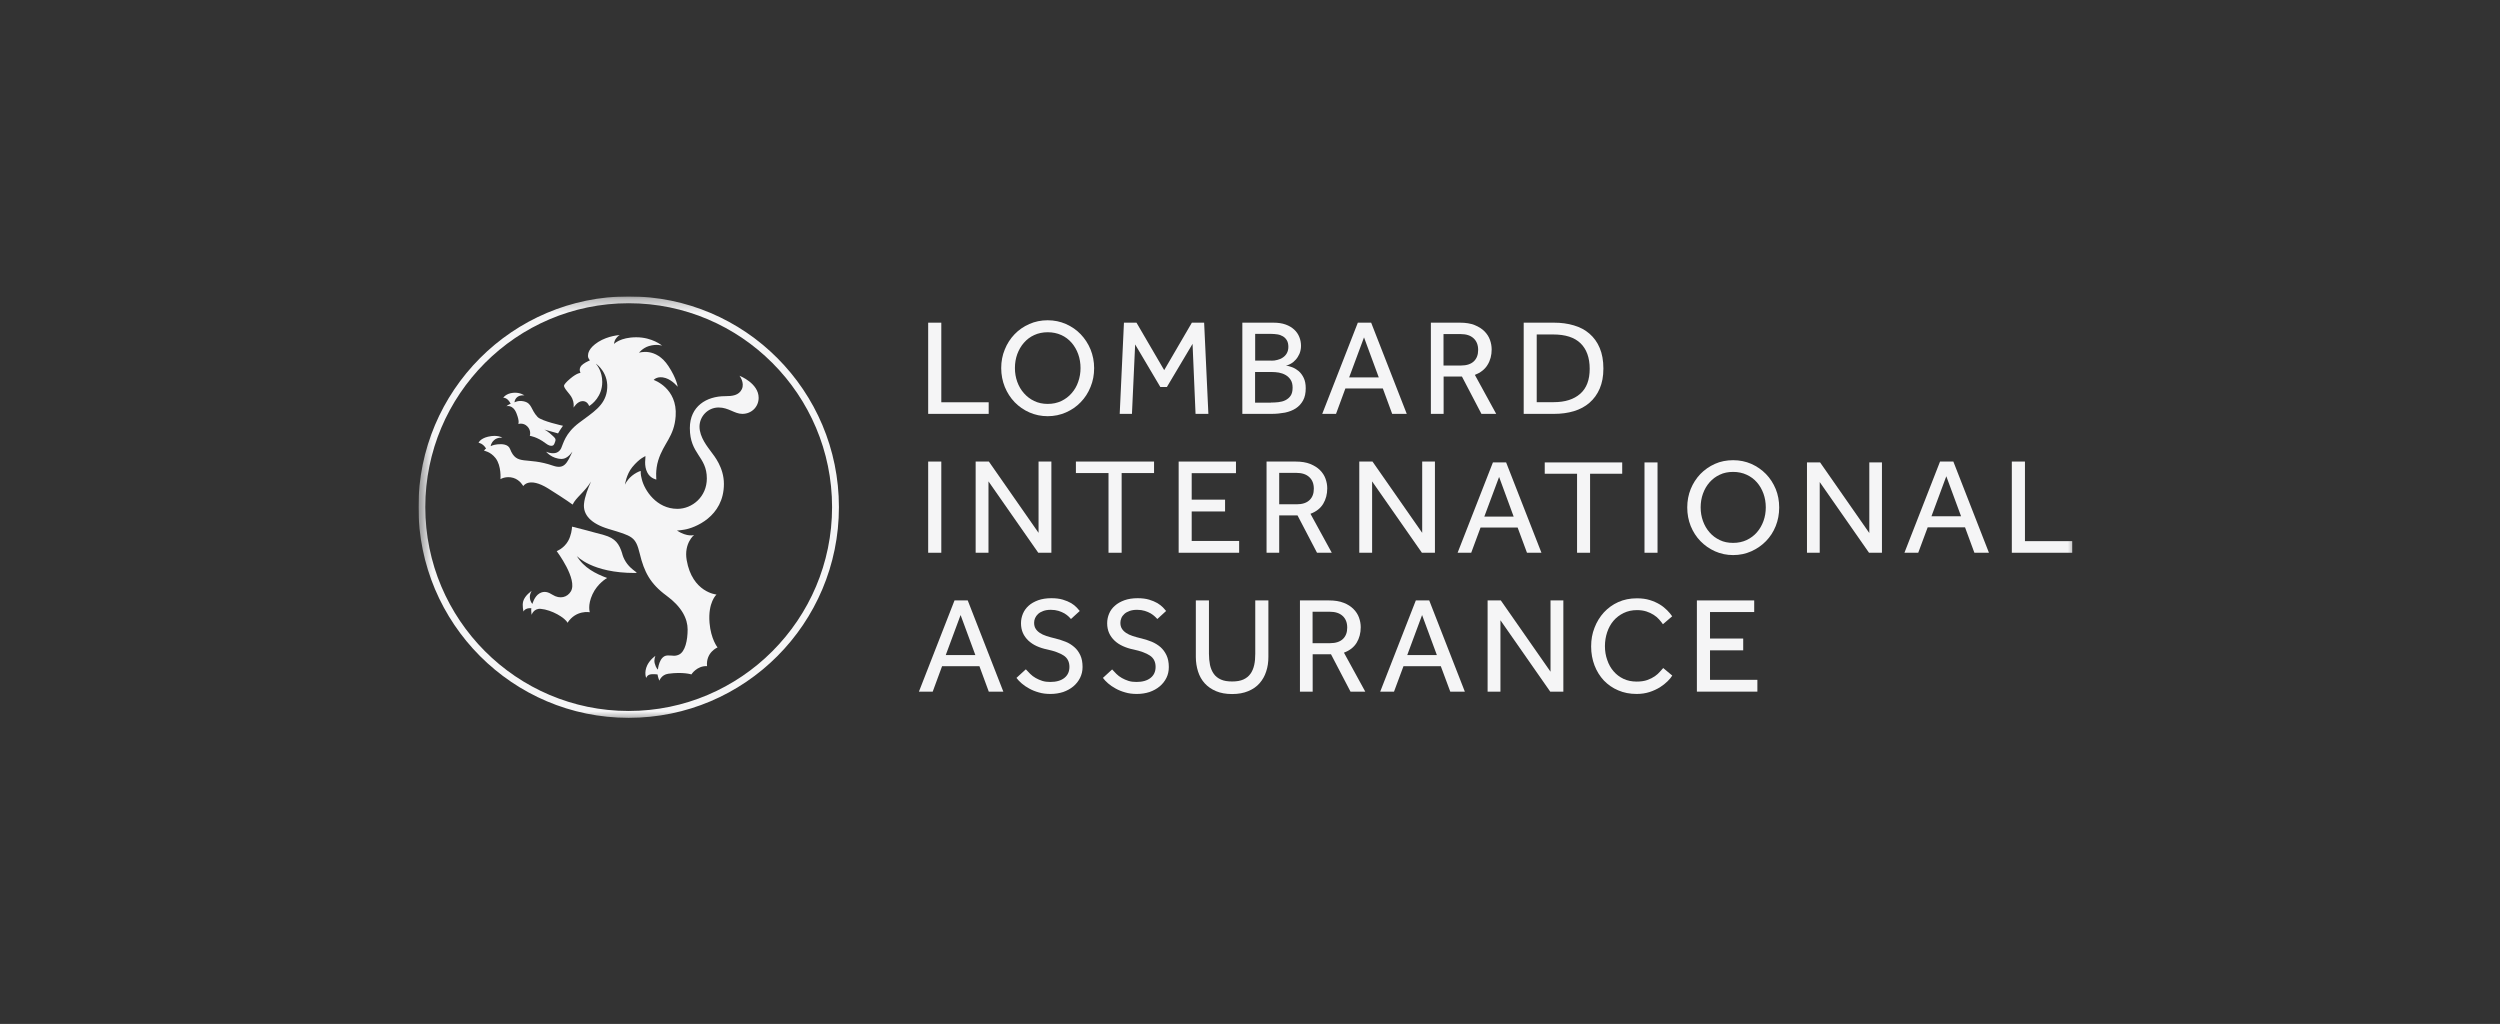 <svg xmlns="http://www.w3.org/2000/svg" width="188" height="77" viewBox="0 0 188 77" fill="none"><rect x="0" y="0" width="188" height="77" fill="#333333" stroke="none"/><g clip-path="url(#clip0_43_1296)"><mask id="mask0_43_1296" style="mask-type:luminance" maskUnits="userSpaceOnUse" x="31" y="22" width="126" height="33"><path d="M156.267 22.287H31.467V54.287H156.267V22.287Z" fill="white"></path></mask><g mask="url(#mask0_43_1296)"><path d="M69.799 24.265H70.786V30.251H74.349V31.123H69.799V24.265Z" fill="#F5F5F6"></path><path d="M78.789 30.374C79.166 30.374 79.507 30.302 79.812 30.156C80.117 30.011 80.378 29.814 80.588 29.567C80.806 29.32 80.973 29.036 81.082 28.709C81.198 28.382 81.256 28.04 81.256 27.676C81.256 27.313 81.198 26.956 81.082 26.636C80.966 26.309 80.799 26.025 80.588 25.778C80.371 25.531 80.117 25.334 79.812 25.196C79.507 25.058 79.166 24.985 78.789 24.985C78.412 24.985 78.07 25.058 77.773 25.196C77.468 25.334 77.214 25.531 76.997 25.778C76.779 26.025 76.619 26.309 76.496 26.636C76.38 26.963 76.322 27.305 76.322 27.676C76.322 28.047 76.38 28.382 76.496 28.709C76.612 29.036 76.779 29.32 76.997 29.567C77.214 29.814 77.468 30.011 77.773 30.156C78.078 30.302 78.412 30.374 78.789 30.374ZM78.789 31.298C78.295 31.298 77.838 31.203 77.41 31.014C76.982 30.825 76.619 30.571 76.3 30.244C75.988 29.916 75.741 29.538 75.56 29.094C75.386 28.658 75.291 28.185 75.291 27.683C75.291 27.182 75.379 26.716 75.56 26.28C75.734 25.843 75.981 25.465 76.293 25.138C76.605 24.811 76.975 24.556 77.403 24.367C77.831 24.178 78.288 24.084 78.781 24.084C79.275 24.084 79.732 24.178 80.16 24.367C80.588 24.556 80.958 24.811 81.27 25.138C81.582 25.465 81.829 25.843 82.01 26.28C82.184 26.716 82.279 27.182 82.279 27.683C82.279 28.185 82.192 28.658 82.01 29.094C81.836 29.531 81.59 29.916 81.27 30.244C80.958 30.571 80.588 30.825 80.16 31.014C79.732 31.203 79.275 31.298 78.781 31.298" fill="#F5F5F6"></path><path d="M84.521 24.265H85.464L87.547 27.836L89.629 24.265H90.551L90.87 31.123H89.905L89.68 25.858L87.75 29.102H87.257L85.363 25.901L85.123 31.123H84.202L84.521 24.265Z" fill="#F5F5F6"></path><path d="M95.579 30.272C95.76 30.272 95.942 30.265 96.13 30.243C96.319 30.221 96.501 30.178 96.66 30.098C96.82 30.018 96.95 29.909 97.052 29.763C97.154 29.618 97.204 29.414 97.204 29.152C97.204 28.905 97.154 28.709 97.052 28.556C96.95 28.403 96.827 28.287 96.675 28.2C96.522 28.112 96.355 28.054 96.167 28.018C95.985 27.989 95.804 27.974 95.63 27.974H94.382V30.28H95.572L95.579 30.272ZM95.608 27.123C95.76 27.123 95.913 27.109 96.058 27.065C96.21 27.029 96.348 26.971 96.472 26.883C96.595 26.803 96.696 26.694 96.769 26.563C96.842 26.432 96.885 26.272 96.885 26.091C96.885 25.887 96.849 25.72 96.769 25.589C96.696 25.465 96.595 25.363 96.472 25.291C96.348 25.218 96.21 25.167 96.058 25.145C95.906 25.123 95.753 25.109 95.608 25.109H94.389V27.116H95.608V27.123ZM93.431 24.265H95.753C96.109 24.265 96.413 24.309 96.675 24.403C96.936 24.498 97.146 24.622 97.32 24.782C97.495 24.942 97.618 25.123 97.705 25.334C97.792 25.545 97.836 25.771 97.836 26.011C97.836 26.229 97.792 26.425 97.719 26.607C97.64 26.782 97.545 26.934 97.429 27.058C97.32 27.181 97.197 27.283 97.059 27.356C96.929 27.429 96.805 27.48 96.696 27.487C96.842 27.509 97.001 27.552 97.175 27.618C97.35 27.683 97.509 27.785 97.662 27.909C97.814 28.04 97.937 28.207 98.039 28.418C98.14 28.629 98.191 28.883 98.191 29.196C98.191 29.567 98.126 29.872 97.988 30.12C97.85 30.367 97.676 30.556 97.444 30.709C97.212 30.861 96.943 30.963 96.631 31.029C96.319 31.087 95.978 31.123 95.623 31.123H93.424V24.265H93.431Z" fill="#F5F5F6"></path><path d="M103.684 28.381L102.574 25.371L101.456 28.381H103.684ZM102.102 24.265H103.111L105.788 31.123H104.692L103.989 29.211H101.173L100.469 31.123H99.432L102.109 24.265H102.102Z" fill="#F5F5F6"></path><path d="M109.866 27.487C110.294 27.487 110.62 27.378 110.838 27.167C111.056 26.956 111.157 26.672 111.157 26.316C111.157 25.938 111.041 25.647 110.809 25.436C110.577 25.225 110.257 25.123 109.844 25.123H108.552V27.487H109.866ZM107.602 24.265H109.786C110.221 24.265 110.591 24.323 110.896 24.447C111.201 24.571 111.44 24.723 111.629 24.912C111.817 25.102 111.955 25.312 112.042 25.552C112.129 25.792 112.173 26.032 112.173 26.28C112.173 26.716 112.071 27.109 111.861 27.443C111.658 27.778 111.339 28.025 110.91 28.192L112.514 31.123H111.404L109.938 28.316H108.56V31.123H107.602V24.265Z" fill="#F5F5F6"></path><path d="M116.839 30.243C117.695 30.243 118.355 30.032 118.834 29.611C119.313 29.189 119.545 28.563 119.545 27.734C119.545 26.905 119.313 26.258 118.856 25.814C118.399 25.371 117.716 25.152 116.802 25.152H115.561V30.243H116.831H116.839ZM114.575 24.265H116.86C117.404 24.265 117.898 24.331 118.355 24.469C118.812 24.6 119.204 24.811 119.53 25.094C119.857 25.378 120.118 25.734 120.3 26.171C120.481 26.6 120.575 27.116 120.575 27.712C120.575 28.309 120.481 28.789 120.3 29.218C120.118 29.647 119.857 30.003 119.53 30.287C119.204 30.571 118.812 30.782 118.355 30.92C117.898 31.058 117.397 31.123 116.86 31.123H114.582V24.265H114.575Z" fill="#F5F5F6"></path><path d="M69.799 34.709H70.786V37.909V41.567H69.799V34.709Z" fill="#F5F5F6"></path><path d="M73.369 34.709H74.363L78.099 40.069V34.709H79.064V41.567H78.078L74.334 36.2V41.567H73.369V34.709Z" fill="#F5F5F6"></path><path d="M83.36 35.574H80.908V34.709H86.785V35.574H84.347V41.567H83.36V35.574Z" fill="#F5F5F6"></path><path d="M88.635 34.709H92.945V35.582H89.615V37.574H92.125V38.462H89.615V40.68H93.184V41.567H88.635V34.709Z" fill="#F5F5F6"></path><path d="M97.509 37.923C97.944 37.923 98.263 37.814 98.481 37.603C98.699 37.393 98.8 37.109 98.8 36.753C98.8 36.374 98.684 36.084 98.452 35.873C98.22 35.662 97.901 35.56 97.487 35.56H96.196V37.923H97.509ZM95.238 34.709H97.422C97.857 34.709 98.227 34.767 98.532 34.891C98.837 35.014 99.076 35.167 99.265 35.356C99.453 35.545 99.591 35.756 99.678 35.996C99.765 36.236 99.809 36.476 99.809 36.724C99.809 37.16 99.707 37.553 99.504 37.887C99.301 38.222 98.982 38.476 98.546 38.636L100.15 41.567H99.04L97.574 38.76H96.196V41.567H95.245V34.709H95.238Z" fill="#F5F5F6"></path><path d="M102.218 34.709H103.212L106.949 40.069V34.709H107.907V41.567H106.927L103.183 36.2V41.567H102.218V34.709Z" fill="#F5F5F6"></path><path d="M113.827 38.847L112.732 35.865L111.621 38.847H113.827ZM112.267 34.774H113.261L115.917 41.567H114.829L114.125 39.669H111.338L110.635 41.567H109.612L112.267 34.774Z" fill="#F5F5F6"></path><path d="M118.595 35.625H116.164V34.774H121.99V35.625H119.574V41.567H118.595V35.625Z" fill="#F5F5F6"></path><path d="M123.666 34.774H124.646V41.567H123.666V39.072V34.774Z" fill="#F5F5F6"></path><path d="M130.334 40.825C130.704 40.825 131.045 40.752 131.343 40.614C131.648 40.469 131.902 40.28 132.119 40.032C132.33 39.792 132.497 39.502 132.613 39.181C132.729 38.861 132.787 38.52 132.787 38.156C132.787 37.792 132.729 37.443 132.613 37.123C132.497 36.803 132.337 36.52 132.119 36.272C131.902 36.025 131.648 35.836 131.343 35.698C131.045 35.56 130.704 35.487 130.334 35.487C129.964 35.487 129.623 35.552 129.326 35.698C129.028 35.836 128.774 36.025 128.557 36.272C128.339 36.52 128.179 36.803 128.063 37.123C127.947 37.443 127.889 37.792 127.889 38.156C127.889 38.52 127.947 38.861 128.063 39.181C128.179 39.502 128.339 39.785 128.557 40.032C128.767 40.28 129.028 40.469 129.326 40.614C129.623 40.76 129.957 40.825 130.334 40.825ZM130.334 41.742C129.848 41.742 129.391 41.647 128.97 41.458C128.549 41.269 128.187 41.014 127.875 40.694C127.563 40.374 127.316 39.989 127.142 39.56C126.968 39.123 126.881 38.658 126.881 38.163C126.881 37.669 126.968 37.203 127.142 36.774C127.316 36.345 127.563 35.967 127.867 35.647C128.179 35.327 128.542 35.072 128.963 34.883C129.384 34.694 129.841 34.607 130.334 34.607C130.828 34.607 131.278 34.702 131.698 34.883C132.119 35.072 132.489 35.327 132.801 35.647C133.113 35.967 133.353 36.345 133.534 36.774C133.708 37.203 133.795 37.669 133.795 38.163C133.795 38.658 133.708 39.123 133.534 39.56C133.36 39.996 133.113 40.374 132.801 40.694C132.489 41.014 132.119 41.269 131.698 41.458C131.278 41.647 130.821 41.742 130.334 41.742Z" fill="#F5F5F6"></path><path d="M135.885 34.774H136.872L140.572 40.083V34.774H141.523V41.567H140.55L136.843 36.251V41.567H135.885V34.774Z" fill="#F5F5F6"></path><path d="M147.473 38.825L146.362 35.814L145.245 38.825H147.473ZM145.891 34.709H146.892L149.569 41.567H148.474L147.77 39.654H144.962L144.251 41.567H143.213L145.891 34.709Z" fill="#F5F5F6"></path><path d="M151.289 34.709H152.276V40.694H155.831V41.567H151.289V34.709Z" fill="#F5F5F6"></path><path d="M73.347 49.261L72.237 46.251L71.12 49.261H73.347ZM71.765 45.152H72.774L75.451 52.011H74.356L73.652 50.098H70.844L70.14 52.011H69.103L71.78 45.152H71.765Z" fill="#F5F5F6"></path><path d="M77.156 50.345C77.251 50.454 77.359 50.563 77.476 50.68C77.592 50.796 77.73 50.898 77.882 50.985C78.034 51.072 78.201 51.145 78.382 51.203C78.564 51.261 78.767 51.283 78.985 51.283C79.435 51.283 79.79 51.181 80.044 50.978C80.298 50.774 80.421 50.498 80.421 50.149C80.421 49.771 80.276 49.487 79.993 49.298C79.703 49.109 79.29 48.956 78.753 48.84C78.462 48.782 78.194 48.694 77.954 48.585C77.715 48.476 77.512 48.338 77.331 48.171C77.156 48.003 77.019 47.814 76.924 47.603C76.83 47.392 76.779 47.145 76.779 46.869C76.779 46.614 76.83 46.374 76.924 46.149C77.019 45.923 77.164 45.72 77.352 45.552C77.541 45.378 77.78 45.247 78.07 45.138C78.361 45.036 78.687 44.985 79.065 44.985C79.398 44.985 79.689 45.022 79.928 45.094C80.168 45.167 80.378 45.254 80.552 45.356C80.719 45.458 80.857 45.567 80.958 45.676C81.06 45.785 81.14 45.872 81.198 45.945L80.537 46.549C80.494 46.498 80.436 46.44 80.356 46.36C80.276 46.28 80.168 46.207 80.044 46.127C79.913 46.054 79.768 45.989 79.602 45.938C79.435 45.887 79.239 45.858 79.021 45.858C78.803 45.858 78.615 45.887 78.455 45.945C78.296 46.003 78.165 46.076 78.063 46.171C77.962 46.265 77.889 46.367 77.838 46.483C77.788 46.6 77.766 46.716 77.766 46.832C77.766 47.007 77.802 47.152 77.875 47.269C77.947 47.392 78.049 47.494 78.187 47.589C78.325 47.683 78.491 47.763 78.695 47.829C78.898 47.894 79.13 47.96 79.384 48.018C79.638 48.083 79.885 48.163 80.131 48.258C80.378 48.352 80.588 48.491 80.784 48.658C80.98 48.825 81.125 49.029 81.241 49.276C81.357 49.523 81.408 49.814 81.408 50.163C81.408 50.462 81.343 50.731 81.22 50.978C81.096 51.225 80.929 51.436 80.712 51.618C80.494 51.8 80.24 51.938 79.95 52.04C79.652 52.134 79.34 52.185 78.992 52.185C78.673 52.185 78.375 52.149 78.114 52.069C77.853 51.996 77.613 51.901 77.396 51.778C77.178 51.661 76.989 51.531 76.83 51.392C76.67 51.254 76.54 51.116 76.438 50.978L77.135 50.338L77.156 50.345Z" fill="#F5F5F6"></path><path d="M83.636 50.345C83.73 50.454 83.839 50.563 83.955 50.68C84.071 50.796 84.209 50.898 84.362 50.985C84.514 51.072 84.681 51.145 84.862 51.203C85.044 51.261 85.247 51.283 85.465 51.283C85.914 51.283 86.27 51.181 86.524 50.978C86.778 50.774 86.901 50.498 86.901 50.149C86.901 49.771 86.756 49.487 86.473 49.298C86.19 49.109 85.769 48.956 85.232 48.84C84.935 48.782 84.674 48.694 84.434 48.585C84.195 48.476 83.984 48.338 83.81 48.171C83.636 48.003 83.498 47.814 83.404 47.603C83.309 47.385 83.259 47.145 83.259 46.869C83.259 46.614 83.309 46.374 83.404 46.149C83.498 45.923 83.643 45.72 83.839 45.552C84.028 45.378 84.267 45.247 84.558 45.138C84.848 45.036 85.174 44.985 85.552 44.985C85.885 44.985 86.175 45.022 86.415 45.094C86.654 45.167 86.865 45.254 87.039 45.356C87.206 45.458 87.344 45.567 87.453 45.676C87.554 45.785 87.634 45.872 87.692 45.945L87.032 46.549C86.988 46.498 86.93 46.44 86.843 46.36C86.763 46.28 86.654 46.207 86.531 46.127C86.4 46.054 86.255 45.989 86.088 45.938C85.922 45.887 85.726 45.858 85.508 45.858C85.29 45.858 85.102 45.887 84.942 45.945C84.782 46.003 84.652 46.076 84.55 46.171C84.449 46.265 84.369 46.367 84.325 46.483C84.275 46.6 84.253 46.716 84.253 46.832C84.253 47.007 84.289 47.152 84.362 47.269C84.434 47.392 84.536 47.494 84.674 47.589C84.811 47.683 84.978 47.763 85.181 47.829C85.385 47.894 85.617 47.96 85.871 48.018C86.125 48.083 86.371 48.163 86.611 48.258C86.85 48.36 87.068 48.491 87.264 48.658C87.453 48.825 87.605 49.029 87.721 49.276C87.837 49.523 87.895 49.814 87.895 50.163C87.895 50.462 87.837 50.731 87.714 50.978C87.59 51.225 87.424 51.436 87.206 51.618C86.988 51.8 86.734 51.938 86.444 52.04C86.154 52.134 85.835 52.185 85.493 52.185C85.174 52.185 84.877 52.149 84.615 52.069C84.354 51.996 84.115 51.901 83.897 51.778C83.68 51.661 83.491 51.531 83.331 51.392C83.172 51.254 83.041 51.116 82.939 50.978L83.636 50.338V50.345Z" fill="#F5F5F6"></path><path d="M89.927 45.152H90.913V49.16C90.913 49.465 90.942 49.749 90.993 50.011C91.051 50.265 91.145 50.49 91.276 50.672C91.407 50.861 91.588 51 91.813 51.101C92.038 51.203 92.314 51.247 92.662 51.247C93.01 51.247 93.279 51.196 93.496 51.101C93.721 51 93.895 50.861 94.033 50.672C94.164 50.49 94.258 50.265 94.316 50.011C94.374 49.756 94.396 49.472 94.396 49.16V45.152H95.383V49.4C95.383 49.792 95.332 50.156 95.216 50.498C95.107 50.84 94.94 51.13 94.715 51.385C94.49 51.64 94.215 51.829 93.866 51.974C93.518 52.12 93.119 52.192 92.655 52.192C92.19 52.192 91.784 52.12 91.443 51.974C91.102 51.829 90.819 51.632 90.594 51.385C90.369 51.138 90.202 50.84 90.093 50.498C89.985 50.156 89.927 49.792 89.927 49.4V45.152Z" fill="#F5F5F6"></path><path d="M100.019 48.367C100.448 48.367 100.774 48.258 100.992 48.047C101.209 47.836 101.311 47.552 101.311 47.196C101.311 46.818 101.195 46.527 100.963 46.316C100.73 46.105 100.411 46.003 99.998 46.003H98.706V48.367H100.019ZM97.756 45.152H99.94C100.375 45.152 100.745 45.211 101.05 45.334C101.354 45.45 101.594 45.611 101.783 45.8C101.971 45.989 102.109 46.2 102.196 46.44C102.283 46.68 102.327 46.92 102.327 47.167C102.327 47.603 102.225 47.996 102.022 48.331C101.819 48.665 101.5 48.92 101.064 49.08L102.668 52.011H101.558L100.092 49.203H98.713V52.011H97.756V45.152Z" fill="#F5F5F6"></path><path d="M108.052 49.261L106.941 46.251L105.824 49.261H108.052ZM106.47 45.152H107.478L110.156 52.011H109.06L108.349 50.098H105.541L104.83 52.011H103.792L106.47 45.152Z" fill="#F5F5F6"></path><path d="M111.868 45.152H112.862L116.599 50.512V45.152H117.564V52.011H116.577L112.833 46.643V52.011H111.868V45.152Z" fill="#F5F5F6"></path><path d="M125.748 50.811C125.676 50.934 125.56 51.073 125.4 51.233C125.241 51.393 125.052 51.538 124.827 51.684C124.602 51.822 124.341 51.945 124.051 52.04C123.753 52.135 123.434 52.185 123.078 52.185C122.57 52.185 122.113 52.098 121.692 51.916C121.272 51.742 120.916 51.487 120.611 51.175C120.314 50.855 120.074 50.476 119.908 50.04C119.741 49.604 119.654 49.131 119.654 48.614C119.654 48.098 119.733 47.647 119.908 47.204C120.074 46.767 120.314 46.382 120.611 46.054C120.916 45.727 121.272 45.465 121.692 45.276C122.113 45.087 122.578 44.993 123.093 44.993C123.456 44.993 123.782 45.036 124.065 45.124C124.348 45.211 124.602 45.327 124.82 45.458C125.037 45.589 125.219 45.742 125.371 45.895C125.524 46.054 125.654 46.2 125.748 46.345L125.052 46.942C124.972 46.825 124.87 46.702 124.762 46.578C124.653 46.455 124.515 46.338 124.355 46.236C124.196 46.135 124.014 46.047 123.811 45.982C123.608 45.916 123.369 45.88 123.107 45.88C122.73 45.88 122.396 45.953 122.099 46.098C121.801 46.244 121.547 46.433 121.337 46.68C121.126 46.927 120.967 47.218 120.858 47.545C120.749 47.873 120.691 48.222 120.691 48.593C120.691 48.964 120.749 49.313 120.865 49.633C120.974 49.96 121.134 50.244 121.344 50.484C121.547 50.724 121.801 50.913 122.092 51.051C122.382 51.189 122.716 51.255 123.078 51.255C123.383 51.255 123.652 51.218 123.876 51.138C124.101 51.058 124.283 50.964 124.442 50.855C124.595 50.745 124.725 50.636 124.82 50.52C124.921 50.404 125.001 50.316 125.074 50.236L125.763 50.811H125.748Z" fill="#F5F5F6"></path><path d="M127.606 45.152H131.916V46.025H128.593V48.018H131.089V48.905H128.593V51.123H132.155V52.011H127.606V45.152Z" fill="#F5F5F6"></path><path d="M46.805 41.676C46.566 40.869 46.261 40.476 45.419 40.236C44.2 39.894 43.38 39.698 43.018 39.603C43.011 39.785 42.952 40.28 42.72 40.687C42.401 41.247 41.864 41.444 41.864 41.444C41.864 41.444 43.46 43.567 42.931 44.469C42.662 44.92 42.111 45.08 41.545 44.724C41.24 44.527 40.921 44.411 40.558 44.629C40.188 44.847 40.036 45.414 40.036 45.414C40.036 45.414 39.869 45.247 39.847 44.964C39.818 44.651 39.985 44.433 39.985 44.433C39.985 44.433 39.47 44.774 39.346 45.211C39.252 45.538 39.368 45.989 39.368 45.989C39.368 45.989 39.462 45.705 39.956 45.734C39.927 45.873 39.977 46.236 39.977 46.236C39.977 46.236 40.13 45.742 40.66 45.785C41.487 45.858 42.495 46.454 42.677 46.833C43.322 45.843 44.353 46.04 44.353 46.04C44.353 46.04 44.171 45.516 44.556 44.687C44.941 43.858 45.652 43.465 45.652 43.465C44.803 43.145 43.91 42.709 43.373 41.807C43.373 41.807 44.505 43.094 47.748 43.087C48.242 43.102 47.154 42.869 46.798 41.676" fill="#F5F5F6"></path><path d="M38.403 30.36C38.214 30.432 38.084 30.549 38.084 30.549C38.084 30.549 38.563 30.389 38.838 31.08C39.092 31.72 38.976 31.887 38.976 31.887C38.976 31.887 39.346 31.756 39.651 32.062C39.977 32.382 39.84 32.774 39.84 32.774C39.84 32.774 40.391 32.847 41.008 33.32C41.291 33.538 41.436 33.545 41.559 33.509C41.675 33.472 41.712 33.305 41.755 33.189C41.82 33 41.719 32.927 41.596 32.803C41.204 32.418 40.928 32.301 40.928 32.301L41.965 32.592C42.096 32.352 42.336 32.018 42.336 32.018C42.336 32.018 40.725 31.669 40.427 31.356C39.898 30.796 40.021 30.316 39.375 30.178C38.962 30.091 38.693 30.258 38.693 30.258C38.693 30.258 38.679 30.069 38.867 29.887C39.078 29.683 39.433 29.734 39.433 29.734C39.433 29.734 39.107 29.487 38.592 29.538C38.018 29.596 37.844 29.916 37.844 29.916C37.844 29.916 38.149 29.858 38.403 30.36Z" fill="#F5F5F6"></path><path d="M55.614 28.265C55.614 28.265 56.013 28.774 55.788 29.262C55.563 29.741 55.062 29.792 54.525 29.792C53.147 29.792 51.877 30.541 51.877 32.192C51.877 34.171 53.154 34.309 53.154 35.981C53.154 37.356 52.059 38.265 50.941 38.265C49.374 38.265 48.467 36.876 48.264 36.04C48.242 35.938 48.22 35.858 48.206 35.785C48.191 35.712 48.184 35.64 48.184 35.611C48.184 35.589 48.184 35.567 48.184 35.552C48.184 35.523 48.184 35.502 48.184 35.487C48.184 35.451 48.177 35.414 48.177 35.414C48.017 35.458 47.748 35.596 47.524 35.778C47.117 36.12 46.994 36.454 46.994 36.454C46.994 36.454 47.096 35.683 47.545 35.131C48.111 34.447 48.539 34.301 48.539 34.301C48.561 34.396 48.401 35.014 48.684 35.545C48.917 35.989 49.359 36.062 49.359 36.062C49.359 36.062 49.272 35.349 49.497 34.629C49.904 33.305 50.702 32.854 50.81 31.291C50.956 29.174 49.156 28.571 49.156 28.571C49.156 28.571 49.432 28.229 50.063 28.432C50.578 28.6 50.963 29.087 50.963 29.087C50.963 29.087 50.89 28.476 50.266 27.531C49.316 26.083 48.053 26.527 48.053 26.527C48.053 26.527 48.322 26.171 48.793 26.025C49.396 25.843 49.795 25.996 49.795 25.996C49.795 25.996 49.062 25.363 47.85 25.363C46.638 25.363 46.174 25.865 46.174 25.865C46.174 25.865 46.188 25.662 46.29 25.502C46.443 25.269 46.602 25.196 46.602 25.196C46.602 25.196 45.746 25.24 44.991 25.712C44.244 26.192 44.222 26.592 44.215 26.767C44.208 26.891 44.309 27.036 44.36 27.102C44.2 27.167 43.867 27.327 43.714 27.502C43.489 27.771 43.656 28.04 43.656 28.04C43.656 28.04 43.41 28.032 42.894 28.462C42.568 28.731 42.437 28.912 42.416 28.985C42.394 29.058 42.481 29.218 42.64 29.414C42.923 29.763 43.018 29.865 43.105 30.178C43.163 30.389 43.134 30.651 43.134 30.651C43.134 30.651 43.417 30.163 43.816 30.163C44.15 30.163 44.28 30.454 44.302 30.534C44.534 30.396 45.289 29.807 45.289 28.723C45.289 27.945 44.911 27.465 44.824 27.371C44.824 27.371 44.824 27.371 44.817 27.363H44.832C44.832 27.363 45.855 28.061 45.637 29.422C45.456 30.52 44.592 31.007 43.54 31.8C42.481 32.6 42.357 33.385 42.198 33.712C41.879 34.36 41.066 33.967 41.066 33.967C41.066 33.967 41.487 34.498 42.227 34.512C42.561 34.512 42.836 34.258 43.047 33.96C42.648 34.825 42.437 35.312 41.596 35.022C39.564 34.316 38.86 35.065 38.352 33.756C38.214 33.4 37.75 33.378 37.409 33.414C37.061 33.451 36.901 33.552 36.901 33.552C36.901 33.552 36.901 33.327 37.162 33.094C37.423 32.861 37.779 32.92 37.779 32.92C37.779 32.92 37.438 32.665 36.698 32.84C36.096 32.985 35.987 33.298 35.987 33.298C35.987 33.298 36.299 33.32 36.553 33.727C36.444 33.8 36.4 33.894 36.4 33.894C36.4 33.894 36.879 33.96 37.264 34.447C37.721 35.036 37.634 36.032 37.634 36.032C37.634 36.032 38.047 35.771 38.606 35.938C39.121 36.098 39.346 36.556 39.346 36.556C39.346 36.556 39.76 35.829 41.218 36.731C42.59 37.589 43.061 37.945 43.061 37.945C43.315 37.407 43.932 37.036 44.447 36.214C44.229 36.687 43.968 37.349 43.917 37.887C43.838 38.702 44.418 39.371 45.768 39.778C47.56 40.316 47.799 40.352 48.111 41.64C48.438 43 48.895 43.894 50.114 44.789C51.268 45.632 51.71 46.527 51.71 47.334C51.71 48.142 51.529 49.014 51.05 49.232C50.723 49.378 50.586 49.276 50.194 49.291C49.562 49.312 49.475 50.352 49.475 50.352C49.475 50.352 49.33 50.251 49.236 49.887C49.156 49.603 49.287 49.32 49.287 49.32C49.287 49.32 48.895 49.581 48.677 50.018C48.409 50.571 48.597 50.985 48.597 50.985C48.597 50.985 48.648 50.723 49.004 50.702C49.105 50.694 49.403 50.702 49.446 50.716C49.475 50.934 49.584 51.189 49.584 51.189C49.584 51.189 49.737 50.738 50.252 50.665C51.376 50.512 51.993 50.716 51.993 50.716C51.993 50.716 52.4 50.062 53.169 50.091C53.074 49.051 53.959 48.687 53.959 48.687C53.959 48.687 53.459 48.069 53.357 46.84C53.227 45.291 53.88 44.709 53.88 44.709C53.88 44.709 52.059 44.556 51.638 42.12C51.42 40.854 52.196 40.229 52.196 40.229C52.196 40.229 51.717 40.418 50.898 39.894H50.948C51.123 39.88 51.289 39.858 51.464 39.829C52.196 39.712 54.438 38.883 54.438 36.389C54.438 35.145 53.684 34.258 53.51 34.018C53.219 33.618 52.603 32.883 52.603 32.083C52.603 31.32 53.227 30.643 54.039 30.643C54.794 30.643 55.229 31.123 55.824 31.123C56.528 31.123 57.05 30.585 57.05 29.916C57.05 28.818 55.628 28.265 55.628 28.265" fill="#F5F5F6"></path><path d="M47.277 22.287C38.548 22.287 31.467 29.385 31.467 38.134C31.467 46.883 38.548 53.982 47.277 53.982C56.006 53.982 63.087 46.891 63.087 38.134C63.087 29.378 56.006 22.287 47.277 22.287ZM47.277 53.465C38.839 53.465 31.982 46.585 31.982 38.134C31.982 29.683 38.839 22.803 47.277 22.803C55.715 22.803 62.572 29.683 62.572 38.134C62.572 46.585 55.708 53.465 47.277 53.465Z" fill="#F5F5F6"></path></g></g><defs><clipPath id="clip0_43_1296"><rect width="124.8" height="31.926" fill="white" transform="translate(31.467 22.287)"></rect></clipPath></defs></svg>